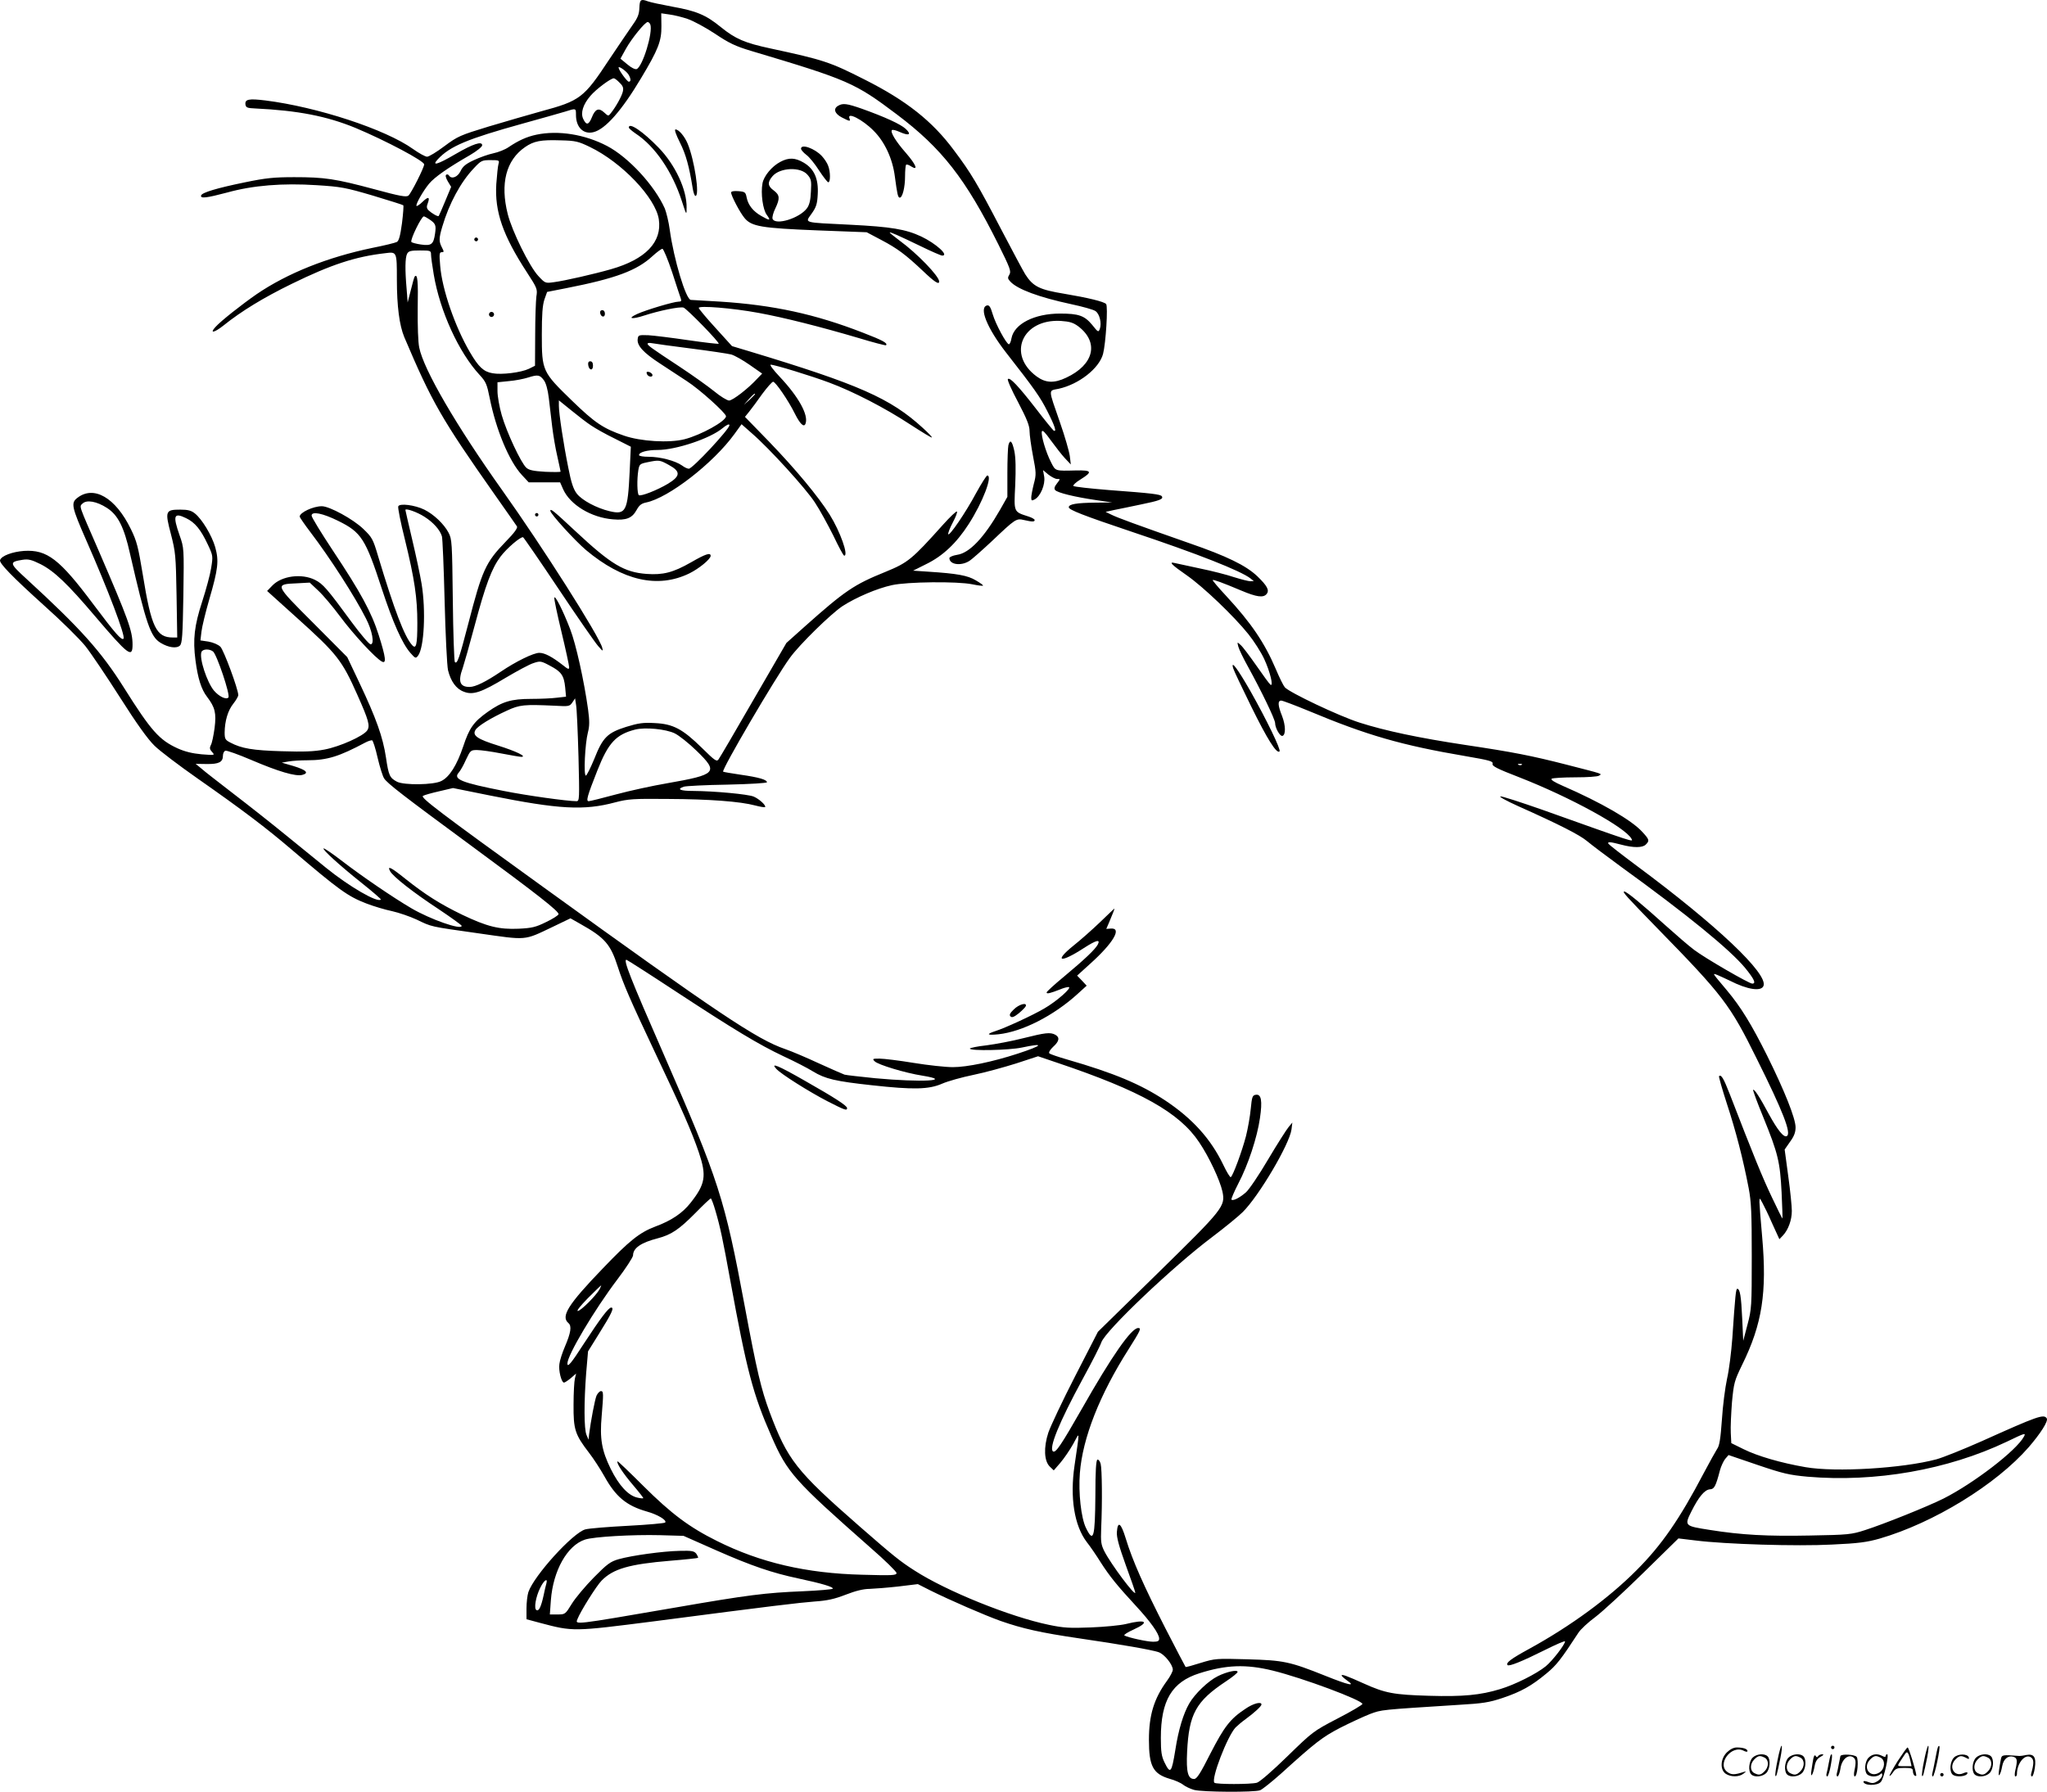 <svg version="1.0" xmlns="http://www.w3.org/2000/svg"
  viewBox="0 0 1200.368 1050.888"
 preserveAspectRatio="xMidYMid meet">
<g transform="translate(-0.271,1051.915) scale(0.1,-0.1)"
fill="#000000" stroke="none">
<path d="M3752 10473 c-1 -37 -10 -59 -38 -98 -19 -27 -82 -120 -139 -205
-149 -226 -170 -242 -400 -304 -72 -20 -210 -60 -307 -89 -167 -51 -181 -57
-259 -115 -45 -34 -91 -62 -102 -62 -10 0 -47 20 -82 45 -162 116 -563 247
-866 285 -98 12 -121 7 -117 -24 3 -18 11 -21 58 -23 250 -12 419 -45 587
-114 179 -75 403 -194 403 -214 0 -19 -76 -169 -92 -183 -13 -10 -48 -4 -199
37 -231 62 -293 71 -471 71 -119 0 -167 -5 -288 -30 -166 -34 -252 -60 -258
-77 -6 -20 32 -15 153 17 151 42 324 56 525 43 143 -9 169 -14 329 -61 96 -29
176 -54 179 -57 2 -2 -1 -50 -8 -105 -10 -74 -18 -103 -30 -110 -9 -5 -74 -21
-145 -35 -263 -55 -496 -148 -677 -271 -88 -61 -211 -158 -242 -193 -36 -39
-7 -34 46 8 107 86 237 165 403 246 229 112 371 159 546 179 69 9 69 10 69
-154 0 -158 15 -269 43 -337 162 -382 218 -480 533 -928 66 -93 123 -176 128
-183 6 -9 -15 -38 -66 -90 -118 -122 -138 -167 -219 -480 -53 -204 -65 -240
-79 -226 -4 5 -10 169 -12 364 -4 338 -5 357 -25 395 -27 51 -86 107 -142 135
-55 27 -146 39 -153 19 -3 -8 14 -95 39 -194 57 -233 73 -343 73 -490 0 -131
-7 -157 -32 -128 -44 50 -103 204 -199 523 -29 98 -35 108 -86 157 -59 57
-198 133 -243 133 -51 0 -130 -37 -130 -61 0 -4 28 -45 63 -91 113 -148 263
-381 326 -507 37 -71 51 -151 27 -151 -8 0 -57 57 -108 126 -148 202 -171 228
-218 252 -78 39 -195 24 -250 -33 l-31 -32 173 -156 c238 -214 266 -250 357
-455 65 -146 75 -180 57 -207 -22 -33 -160 -95 -250 -112 -62 -12 -122 -14
-251 -10 -170 5 -236 16 -302 51 -29 15 -33 21 -33 59 1 68 19 129 51 169 16
20 29 43 29 50 0 34 -85 264 -105 284 -14 13 -42 25 -70 30 l-47 7 6 51 c3 28
24 114 46 190 52 179 57 225 35 305 -20 70 -78 166 -120 199 -21 17 -41 22
-85 22 -87 0 -91 -8 -55 -144 27 -105 29 -125 33 -358 l4 -248 -25 0 c-98 0
-127 59 -177 369 -27 163 -35 196 -70 267 -90 185 -218 259 -315 182 -37 -29
-32 -53 54 -249 128 -291 231 -562 218 -576 -12 -11 -48 30 -177 202 -198 265
-271 321 -406 313 -69 -5 -133 -29 -141 -54 -6 -18 72 -98 258 -266 99 -88
207 -195 242 -238 34 -43 126 -180 205 -304 97 -153 162 -243 200 -280 31 -31
145 -117 252 -192 267 -187 402 -289 554 -419 277 -236 328 -273 437 -315 44
-17 112 -37 151 -45 40 -9 104 -31 143 -49 92 -44 73 -40 363 -81 288 -41 264
-44 434 37 l106 51 58 -33 c143 -80 177 -119 219 -250 34 -106 75 -199 215
-496 163 -343 220 -474 261 -595 46 -137 38 -185 -49 -295 -47 -60 -112 -104
-207 -139 -92 -35 -151 -82 -307 -245 -205 -213 -248 -282 -202 -321 20 -17
15 -55 -21 -139 -15 -35 -30 -81 -32 -101 -6 -38 12 -109 27 -109 5 0 23 12
40 26 l31 27 -7 -29 c-4 -15 -8 -84 -8 -153 -1 -146 8 -175 91 -283 27 -35 67
-97 90 -138 66 -119 129 -172 248 -206 65 -18 121 -52 108 -65 -4 -4 -102 -13
-218 -19 -115 -6 -228 -15 -250 -21 -73 -20 -301 -271 -334 -368 -6 -19 -11
-62 -11 -96 l0 -63 78 -21 c196 -52 193 -52 671 9 704 92 851 109 941 116 73
5 115 14 182 40 59 23 105 34 140 34 29 1 105 7 168 14 l115 14 75 -38 c115
-57 315 -144 410 -178 129 -45 235 -69 460 -102 247 -36 424 -67 466 -81 34
-11 84 -73 84 -103 0 -10 -15 -39 -34 -65 -76 -104 -106 -201 -106 -346 0
-155 24 -200 122 -229 30 -8 66 -24 79 -35 13 -10 42 -24 64 -30 48 -13 354
-15 387 -2 13 5 68 49 122 97 203 184 242 214 347 269 59 30 137 66 175 81 71
26 53 24 522 54 139 8 177 14 255 40 110 37 170 71 257 143 60 49 86 83 188
239 13 21 59 63 101 94 42 32 168 148 281 259 l205 201 100 -12 c174 -22 594
-35 801 -24 155 7 205 14 279 35 317 92 683 317 874 536 69 80 116 153 106
169 -17 27 -53 14 -382 -134 -106 -47 -225 -95 -265 -106 -198 -53 -591 -77
-768 -46 -145 25 -281 65 -362 105 l-73 36 -3 60 c-2 33 2 114 7 180 11 114
14 125 60 220 117 238 146 423 117 750 -9 99 -16 191 -16 205 1 25 1 25 17 -5
9 -16 36 -71 58 -122 l42 -92 21 22 c31 33 52 90 52 144 0 26 -9 118 -21 204
l-21 156 32 46 c24 33 32 55 32 85 -1 54 -65 214 -167 420 -91 182 -153 284
-236 383 -89 106 -86 101 -56 90 14 -6 47 -21 74 -34 102 -52 184 -65 197 -30
27 71 -274 356 -746 706 -86 64 -159 121 -163 127 -8 14 10 12 75 -5 71 -19
125 -19 144 1 22 22 21 29 -20 73 -61 69 -246 175 -467 271 -50 22 -73 36 -65
42 7 4 69 8 138 8 69 0 132 4 140 10 19 12 27 8 -190 64 -207 53 -314 74 -595
116 -272 41 -470 83 -620 131 -122 39 -410 176 -438 207 -8 9 -32 57 -52 105
-67 157 -145 272 -292 431 -46 49 -81 91 -79 93 4 4 57 -15 166 -61 92 -39
131 -44 150 -21 18 22 4 48 -55 105 -67 63 -177 117 -400 194 -311 109 -420
149 -454 166 l-35 17 50 11 c27 5 97 20 155 32 113 23 135 32 125 48 -7 12
-56 18 -311 37 -110 9 -203 19 -208 24 -4 4 15 22 43 39 71 44 65 54 -27 52
-125 -3 -120 -5 -147 48 -30 58 -59 156 -54 180 3 12 18 -3 53 -52 28 -38 65
-86 83 -105 l34 -36 -6 50 c-4 28 -29 115 -57 195 -71 205 -70 186 -8 199 118
26 237 119 260 204 16 61 30 279 18 293 -12 14 -107 37 -244 60 -146 24 -184
42 -230 114 -12 19 -76 139 -143 267 -136 261 -176 329 -274 459 -127 172
-280 293 -524 416 -205 104 -242 116 -553 183 -150 32 -206 56 -291 125 -88
72 -144 95 -284 120 -65 12 -130 26 -143 31 -43 16 -49 11 -51 -38z m283 -65
c33 -11 105 -50 161 -87 82 -55 120 -73 210 -100 573 -171 609 -187 856 -373
264 -199 403 -377 595 -762 69 -139 76 -158 65 -177 -11 -18 -11 -24 5 -41 41
-45 167 -92 358 -133 66 -14 130 -32 141 -40 25 -16 38 -72 26 -105 -8 -21
-10 -20 -45 24 -45 54 -79 66 -188 66 -150 0 -269 -60 -285 -145 -3 -19 -10
-35 -15 -35 -14 0 -78 118 -95 176 -12 41 -20 54 -32 52 -51 -10 -2 -132 109
-275 168 -215 202 -263 244 -347 43 -84 56 -124 36 -112 -5 4 -52 61 -104 129
-104 134 -153 185 -164 173 -5 -4 22 -65 60 -136 51 -97 67 -138 67 -168 0
-23 9 -88 20 -146 19 -98 20 -110 5 -165 -8 -32 -15 -69 -15 -80 0 -19 3 -20
20 -11 34 18 63 87 56 133 l-7 39 31 -26 c18 -14 41 -26 51 -26 20 0 20 0 0
-26 -15 -19 -18 -30 -11 -39 13 -16 116 -41 240 -59 l95 -14 -96 -1 c-114 -1
-159 -9 -159 -27 0 -15 84 -48 370 -144 389 -130 638 -229 695 -273 l20 -16
-20 -1 c-11 0 -54 11 -96 24 -41 14 -131 37 -200 51 -68 15 -135 29 -148 32
-37 9 -19 -10 72 -73 97 -68 275 -238 360 -344 33 -41 75 -107 93 -146 34 -73
56 -163 37 -151 -6 4 -42 53 -82 111 -40 57 -81 112 -93 122 -21 19 -21 19
-14 -9 4 -16 30 -70 58 -120 76 -138 158 -307 158 -329 0 -28 29 -80 43 -75
20 6 19 61 -2 116 -25 62 -27 91 -5 91 8 0 82 -28 162 -61 342 -143 544 -201
920 -265 140 -24 161 -30 157 -44 -4 -14 25 -29 157 -80 297 -116 623 -294
658 -361 11 -20 23 -24 -524 171 -126 44 -236 80 -245 78 -9 -2 38 -27 104
-57 242 -108 361 -169 404 -205 25 -21 115 -89 200 -151 387 -280 639 -486
728 -594 52 -64 65 -91 41 -91 -19 0 -278 150 -341 198 -32 24 -106 88 -165
141 -141 127 -230 201 -244 201 -15 0 12 -29 193 -215 386 -395 427 -449 583
-765 155 -311 204 -438 177 -454 -18 -11 -54 34 -106 129 -54 101 -85 148 -92
142 -2 -3 25 -77 61 -164 85 -209 97 -259 106 -438 4 -82 6 -151 5 -153 -1 -1
-29 55 -62 125 -54 113 -108 245 -247 605 -36 92 -50 117 -63 105 -2 -3 18
-75 46 -161 52 -158 95 -324 128 -496 15 -79 18 -146 18 -400 0 -293 -1 -309
-25 -400 l-25 -95 -6 130 c-6 131 -13 175 -29 175 -8 0 -12 -37 -29 -290 -6
-80 -19 -187 -31 -238 -11 -51 -25 -159 -30 -239 -8 -111 -14 -153 -28 -172
-9 -14 -44 -77 -78 -141 -142 -271 -248 -424 -394 -570 -164 -165 -387 -328
-627 -460 -110 -60 -142 -84 -130 -97 9 -9 86 22 220 89 64 32 117 55 117 50
0 -18 -73 -113 -113 -146 -54 -44 -181 -108 -268 -134 -115 -35 -217 -45 -417
-39 -205 6 -256 15 -382 72 -100 45 -130 56 -130 47 0 -4 15 -17 33 -30 52
-36 9 -27 -128 28 -210 84 -245 91 -457 97 -183 5 -189 5 -274 -21 -47 -15
-87 -26 -89 -24 -2 2 -55 104 -119 228 -126 247 -192 395 -232 526 -28 92 -47
105 -52 37 -2 -30 12 -82 52 -193 31 -84 56 -157 56 -162 0 -24 -142 166 -181
242 -20 40 -22 56 -19 135 7 151 5 348 -3 378 -4 16 -13 27 -19 25 -8 -3 -12
-67 -12 -209 -2 -250 -11 -282 -55 -192 -29 59 -45 207 -36 322 16 206 116
460 286 727 70 111 76 124 56 124 -40 0 -154 -163 -331 -475 -120 -210 -152
-258 -168 -249 -27 17 34 168 174 426 53 97 102 193 109 214 24 69 420 445
649 617 74 56 155 122 180 147 95 94 275 399 286 485 l5 40 -21 -25 c-12 -14
-67 -100 -121 -191 -54 -92 -113 -179 -131 -194 -37 -32 -75 -51 -84 -42 -3 3
15 45 40 94 57 108 111 271 127 384 15 102 8 142 -24 137 -20 -3 -23 -11 -30
-83 -4 -44 -17 -116 -28 -160 -23 -88 -76 -232 -89 -240 -4 -3 -24 30 -44 72
-73 152 -180 271 -341 378 -144 95 -298 160 -575 240 -52 15 -99 31 -104 36
-5 5 4 21 22 38 37 33 40 56 13 71 -30 16 -59 12 -187 -20 -66 -17 -163 -35
-216 -42 -54 -6 -98 -15 -98 -19 0 -15 230 -10 305 6 136 29 125 13 -25 -36
-147 -48 -297 -79 -380 -79 -41 0 -145 11 -230 25 -85 14 -175 25 -200 25 -41
0 -43 -1 -28 -16 20 -20 178 -68 280 -84 186 -30 -8 -40 -277 -15 -88 9 -169
18 -180 21 -11 4 -78 33 -150 66 -71 33 -160 71 -198 84 -165 56 -396 211
-1417 949 -611 441 -724 527 -707 536 8 5 51 17 95 27 l81 19 218 -44 c404
-81 550 -89 733 -40 77 20 106 22 310 20 244 -1 424 -15 510 -38 30 -8 56 -12
59 -10 8 9 -34 48 -67 62 -35 14 -227 32 -354 33 -77 0 -100 10 -55 25 12 4
127 10 255 12 133 3 232 9 232 14 0 15 -48 29 -153 44 -55 8 -101 16 -104 18
-10 11 305 549 391 667 55 77 240 258 309 304 79 51 202 104 290 123 89 20
384 23 471 5 33 -7 61 -10 63 -8 3 2 -16 16 -42 31 -48 29 -109 40 -279 51
l-89 6 78 39 c96 47 176 122 248 234 83 129 142 285 109 285 -5 0 -34 -46 -65
-102 -63 -118 -159 -257 -164 -242 -2 6 10 37 27 69 17 32 28 61 24 64 -4 3
-41 -32 -83 -79 -181 -202 -204 -221 -336 -275 -185 -75 -237 -110 -476 -323
l-105 -94 -193 -333 c-106 -184 -198 -341 -205 -350 -11 -15 -22 -7 -97 67
-113 111 -169 141 -276 146 -69 4 -96 0 -168 -22 -111 -35 -138 -62 -188 -189
-22 -53 -44 -97 -49 -97 -14 0 -5 187 12 253 10 38 10 67 1 135 -23 166 -71
384 -105 471 -42 109 -88 200 -93 185 -2 -7 17 -97 42 -201 25 -104 45 -197
45 -207 0 -15 -6 -13 -37 12 -63 49 -106 72 -138 72 -34 0 -138 -51 -225 -110
-89 -60 -150 -90 -184 -90 -57 0 -69 32 -40 111 8 24 40 136 70 249 64 240
100 336 152 405 37 49 118 118 132 113 4 -2 98 -138 208 -303 110 -165 215
-316 232 -335 28 -32 30 -33 24 -10 -16 66 -353 596 -586 923 -271 381 -461
708 -487 837 -7 32 -10 129 -9 232 3 158 -1 202 -17 186 -3 -2 -13 -38 -23
-79 l-19 -74 -6 79 c-10 113 -9 184 3 207 9 16 22 19 75 19 61 0 65 -1 65 -23
0 -13 7 -66 16 -118 36 -214 146 -456 269 -589 37 -40 43 -55 59 -135 37 -186
114 -371 188 -451 l41 -44 92 0 92 0 18 -41 c41 -91 165 -166 292 -176 78 -7
112 7 138 54 16 29 28 39 57 45 131 27 393 230 517 401 l42 58 60 -53 c102
-88 317 -324 370 -406 28 -42 76 -130 108 -194 31 -65 59 -118 64 -118 27 -1
-23 141 -86 242 -67 106 -197 263 -356 428 l-140 144 25 31 c13 16 48 63 76
103 29 39 58 72 64 72 14 0 89 -109 127 -186 31 -62 54 -84 63 -60 19 50 -40
157 -151 275 -37 39 -61 71 -53 71 24 0 236 -65 343 -105 140 -52 328 -149
474 -245 68 -44 125 -79 128 -77 2 3 -22 28 -53 56 -190 174 -374 255 -1019
450 l-100 30 -97 107 c-54 59 -98 112 -98 117 0 15 198 -1 350 -29 152 -28
362 -81 589 -148 85 -26 156 -44 159 -42 12 12 -19 29 -136 74 -280 109 -525
162 -837 182 -88 5 -165 10 -171 10 -29 0 -100 237 -124 411 -6 46 -20 102
-29 125 -60 135 -213 301 -339 367 -130 68 -286 93 -414 66 -57 -12 -105 -34
-163 -73 -20 -14 -60 -30 -89 -36 -29 -6 -80 -24 -114 -40 -48 -22 -66 -37
-79 -65 -17 -35 -53 -49 -68 -25 -4 6 -11 8 -16 4 -6 -3 -2 -19 9 -38 l20 -33
-35 -84 c-19 -46 -36 -85 -38 -87 -5 -5 -41 16 -59 33 -12 12 -13 22 -5 42 14
38 3 41 -31 8 -16 -16 -32 -26 -35 -24 -7 8 39 89 74 131 32 38 110 93 239
167 41 24 72 49 72 58 0 26 -54 8 -157 -52 -104 -61 -142 -72 -103 -30 72 77
173 119 497 209 109 30 221 62 248 70 66 21 65 21 65 -19 0 -73 44 -116 103
-101 69 17 166 127 279 317 101 168 120 218 119 305 l-1 75 48 -7 c26 -3 74
-15 107 -26z m-219 -32 c17 -46 -45 -248 -80 -262 -9 -3 -32 8 -55 28 l-40 33
32 58 c34 61 112 157 128 157 5 0 12 -7 15 -14z m-126 -297 c13 -23 13 -39 0
-39 -10 0 -60 69 -60 83 0 12 50 -24 60 -44z m-54 -45 c20 -19 24 -31 19 -52
-6 -27 -41 -90 -70 -126 -15 -19 -15 -19 -39 3 -32 30 -53 22 -73 -29 -18 -44
-32 -47 -50 -9 -17 35 -2 85 42 136 33 39 119 103 137 103 5 0 20 -11 34 -26z
m-174 -377 c187 -90 385 -298 404 -424 20 -133 -77 -235 -281 -293 -94 -27
-272 -68 -335 -76 -50 -7 -51 -6 -91 37 -52 56 -154 263 -179 363 -45 178 -10
315 101 392 52 36 93 44 210 40 86 -2 103 -6 171 -39z m-536 -99 c-4 -13 -9
-66 -13 -118 -10 -162 38 -301 180 -519 60 -92 62 -98 55 -141 -3 -25 -7 -126
-7 -226 l-1 -180 -36 -18 c-47 -22 -160 -36 -213 -26 -53 9 -82 37 -133 124
-87 149 -163 368 -174 506 -6 69 -5 80 9 80 14 0 14 3 1 28 -18 35 -18 53 2
121 40 136 108 262 185 343 43 46 48 48 98 48 51 0 53 -1 47 -22z m-406 -325
c37 -25 41 -34 34 -83 -9 -64 -21 -74 -83 -65 -28 4 -53 11 -56 15 -8 13 59
150 73 150 4 0 19 -8 32 -17z m1424 -310 c24 -76 48 -146 51 -155 5 -14 2 -18
-13 -18 -28 0 -189 -48 -242 -72 -62 -28 -34 -34 42 -9 86 28 207 53 229 46
20 -7 213 -205 206 -212 -3 -2 -83 7 -179 21 -95 14 -200 27 -233 29 -58 2
-60 1 -63 -24 -4 -37 34 -79 131 -142 45 -30 116 -76 157 -103 75 -48 230
-188 230 -206 0 -29 -146 -110 -243 -135 -90 -23 -257 -13 -355 21 -122 42
-171 75 -306 206 -173 168 -176 174 -176 386 0 119 4 172 15 206 l16 45 112
22 c290 57 414 103 506 188 25 23 51 42 58 43 6 0 32 -62 57 -137z m2382 -318
c123 -94 92 -225 -71 -301 -71 -34 -121 -31 -173 7 -176 129 -85 338 140 326
55 -4 74 -10 104 -32z m-2271 -130 c110 -14 216 -30 236 -35 20 -6 68 -33 108
-61 l73 -51 -29 -30 c-54 -59 -144 -128 -165 -128 -11 0 -51 24 -87 54 -36 29
-128 95 -204 145 -170 112 -186 124 -187 134 0 5 12 6 28 3 15 -3 117 -17 227
-31z m-863 -186 c12 -16 23 -54 29 -105 5 -43 14 -119 20 -169 6 -49 19 -127
30 -173 10 -46 19 -86 19 -89 0 -3 -41 -3 -90 -1 -70 4 -96 10 -111 24 -31 28
-115 207 -144 308 -14 48 -25 112 -25 141 l0 52 68 7 c37 3 87 13 112 21 57
18 68 16 92 -16z m1238 -82 c0 -2 -15 -16 -32 -33 l-33 -29 29 33 c28 30 36
37 36 29z m-960 -184 c25 -17 87 -52 139 -77 l93 -47 -7 -147 c-11 -232 -22
-254 -118 -231 -76 18 -162 64 -192 103 -20 26 -33 65 -50 153 -28 138 -55
317 -55 362 l0 32 73 -59 c39 -32 92 -73 117 -89z m810 2 c0 -23 -216 -255
-238 -255 -8 0 -26 8 -40 19 -40 28 -128 51 -194 51 -33 0 -58 4 -58 10 0 17
47 30 109 30 108 0 310 68 381 128 24 20 40 27 40 17z m-355 -233 c70 -38 69
-65 -5 -110 -64 -38 -158 -75 -171 -67 -10 7 -12 91 -3 147 6 34 9 37 53 46
68 14 72 14 126 -16z m-3295 -252 c64 -41 100 -111 135 -268 95 -413 120 -487
179 -523 46 -28 94 -35 114 -16 13 14 16 57 20 294 4 278 4 278 -22 352 -41
117 -34 136 38 101 52 -25 86 -66 128 -156 30 -64 30 -67 19 -136 -6 -39 -30
-127 -52 -195 -47 -144 -56 -224 -40 -347 14 -106 34 -170 68 -214 47 -62 55
-95 44 -183 -6 -43 -15 -89 -22 -100 -8 -16 -7 -25 7 -40 18 -20 17 -20 -61
-14 -55 5 -99 16 -141 35 -107 49 -155 102 -314 355 -134 213 -255 348 -570
637 -104 95 -105 101 -24 114 34 5 52 0 105 -26 80 -41 158 -115 319 -305 195
-229 220 -248 220 -167 0 81 -25 149 -199 552 -120 276 -114 256 -94 276 24
23 83 13 143 -26z m1862 -52 c51 -32 91 -77 102 -114 4 -12 11 -183 16 -380 5
-198 14 -380 20 -406 16 -65 48 -110 93 -126 53 -21 103 -4 247 83 66 39 138
78 161 85 39 13 44 13 96 -15 67 -35 83 -57 90 -128 l5 -54 -53 -6 c-30 -4
-98 -7 -151 -7 -118 0 -170 -16 -255 -76 -83 -59 -108 -94 -144 -203 -37 -110
-81 -180 -129 -203 -45 -23 -217 -25 -259 -4 -43 23 -49 35 -65 143 -18 119
-57 229 -156 438 l-71 150 -200 201 c-228 228 -227 226 -93 232 l73 4 51 -48
c28 -26 86 -95 129 -153 76 -102 205 -242 243 -262 28 -15 23 24 -18 154 -43
136 -107 253 -270 498 -68 103 -124 194 -124 204 0 27 65 14 156 -31 136 -67
160 -105 256 -399 64 -195 119 -320 167 -375 29 -33 32 -34 45 -17 36 46 47
265 21 422 -8 50 -33 166 -55 259 -22 93 -40 172 -40 174 0 12 69 -12 112 -40z
m-1240 -790 c22 -17 103 -257 90 -270 -14 -14 -55 6 -85 41 -41 50 -87 190
-73 226 7 18 46 20 68 3z m2143 -615 c6 -251 6 -263 -12 -263 -53 0 -291 33
-426 60 -250 49 -299 69 -264 108 9 10 28 43 42 75 26 55 28 57 65 57 22 0 86
-9 142 -20 57 -11 110 -20 118 -20 35 1 -31 33 -136 66 -122 38 -153 59 -133
92 15 24 90 70 184 113 75 35 102 37 279 29 85 -5 89 -4 105 19 l16 24 6 -39
c4 -21 10 -157 14 -301z m564 135 c25 -12 83 -58 129 -103 130 -126 118 -139
-174 -190 -82 -14 -216 -43 -298 -65 -81 -22 -154 -40 -161 -40 -17 0 -9 29
51 181 64 162 109 210 221 239 59 15 180 3 232 -22z m-1742 -143 c13 -55 30
-109 38 -121 19 -30 114 -103 508 -393 390 -287 519 -388 515 -404 -2 -7 -35
-28 -73 -46 -61 -30 -82 -35 -160 -39 -116 -5 -185 12 -332 82 -130 63 -215
117 -331 209 -87 70 -110 81 -92 47 17 -32 134 -124 283 -222 75 -50 137 -95
137 -99 0 -27 -184 38 -295 103 -109 64 -289 187 -405 276 -57 44 -107 78
-110 75 -7 -7 91 -97 224 -203 64 -51 115 -95 112 -97 -20 -20 -185 76 -321
186 -38 31 -142 116 -230 187 -88 72 -230 184 -315 249 -85 66 -170 131 -187
147 l-33 27 65 -1 c71 -1 95 11 95 49 0 13 6 26 14 29 7 3 77 -22 154 -55 157
-67 258 -97 297 -87 42 11 24 29 -51 52 l-69 20 40 7 c22 4 72 7 110 7 117 0
186 22 340 104 17 9 34 14 40 13 5 -2 20 -48 32 -102z m6710 -41 c-3 -3 -12
-4 -19 -1 -8 3 -5 6 6 6 11 1 17 -2 13 -5z m-4969 -1325 c349 -229 495 -317
639 -385 63 -29 141 -69 173 -89 72 -44 133 -58 345 -81 244 -27 334 -25 412
9 34 15 117 38 185 52 68 14 180 45 250 67 l128 42 112 -38 c488 -164 717
-292 833 -467 58 -86 121 -221 136 -288 18 -87 8 -100 -381 -481 l-349 -342
-134 -261 c-74 -144 -144 -293 -157 -331 -28 -86 -25 -166 9 -199 l23 -22 39
45 c21 25 55 74 75 110 40 74 39 88 8 -125 -28 -189 -2 -354 72 -451 20 -25
56 -78 81 -118 53 -83 99 -139 207 -256 85 -92 136 -163 136 -192 0 -14 -8
-18 -36 -18 -34 0 -149 25 -168 37 -5 3 19 19 53 34 99 45 75 63 -44 33 -33
-8 -125 -17 -205 -20 -124 -5 -160 -3 -246 15 -228 47 -602 198 -789 319 -83
53 -122 84 -320 257 -375 328 -424 391 -530 674 -49 133 -74 237 -145 618
-118 633 -151 736 -476 1480 -198 452 -237 553 -218 553 3 0 130 -81 282 -181z
m240 -1291 c28 -95 44 -171 87 -408 97 -531 133 -668 241 -914 94 -216 134
-260 582 -655 84 -73 152 -140 152 -148 0 -14 -26 -15 -202 -10 -327 8 -597
71 -851 198 -163 81 -268 160 -431 322 -81 81 -150 147 -152 145 -8 -9 32 -70
90 -138 35 -41 63 -77 61 -78 -2 -2 -17 -1 -33 3 -54 11 -109 70 -158 169 -53
108 -65 177 -53 311 11 131 11 145 -4 145 -8 0 -19 -12 -26 -26 -10 -23 -34
-150 -44 -229 l-3 -30 -12 28 c-15 35 -15 192 -2 362 l11 128 64 103 c74 118
91 154 72 154 -16 0 -64 -64 -160 -211 -74 -115 -97 -143 -97 -117 0 49 159
316 293 493 50 66 91 129 92 141 0 43 47 75 144 100 80 21 125 51 221 148 46
47 87 86 91 86 3 0 16 -33 27 -72z m-679 -460 c-20 -37 -111 -128 -128 -128
-9 0 16 31 59 75 41 41 76 75 78 75 1 0 -3 -10 -9 -22z m8352 -865 c-44 -82
-295 -274 -471 -363 -94 -47 -348 -149 -460 -185 -80 -26 -98 -28 -325 -32
-247 -5 -400 3 -587 33 -147 23 -149 24 -107 108 43 86 78 128 109 130 25 1
34 17 59 113 6 22 20 52 30 65 l20 23 170 -58 c150 -51 186 -59 293 -69 397
-34 821 40 1168 205 108 52 114 54 101 30z m-7668 -667 c209 -92 327 -132 482
-165 136 -29 207 -50 201 -60 -3 -4 -83 -11 -178 -15 -216 -9 -316 -21 -748
-96 -604 -104 -584 -101 -571 -67 18 46 112 196 142 226 68 69 162 96 402 116
87 7 160 15 163 17 2 3 -3 13 -10 24 -13 16 -26 19 -98 17 -99 -2 -280 -27
-358 -49 -48 -14 -67 -28 -145 -107 -50 -51 -108 -120 -129 -154 -38 -62 -39
-63 -84 -63 l-45 0 6 83 c13 174 96 322 200 356 50 17 279 30 440 26 l138 -4
192 -85z m-996 -193 c-3 -10 -11 -43 -17 -73 -15 -68 -28 -93 -42 -84 -15 9
-4 76 22 129 21 44 46 63 37 28z m4258 -512 c176 -43 527 -174 527 -196 0 -5
-65 -44 -145 -85 -144 -75 -147 -78 -296 -223 -86 -84 -162 -150 -178 -154
-37 -10 -239 -10 -249 0 -21 21 76 273 124 324 12 12 38 34 59 49 52 38 93 76
93 86 0 19 -49 6 -95 -26 -89 -59 -123 -104 -204 -261 -59 -117 -80 -150 -96
-150 -36 0 -47 40 -41 160 11 221 51 295 227 412 38 25 69 50 69 56 0 15 -64
1 -116 -25 -55 -27 -135 -103 -168 -161 -34 -59 -63 -154 -81 -271 -22 -136
-29 -145 -64 -73 -17 35 -21 62 -21 143 0 220 65 328 226 379 157 50 273 54
429 16z M4918 9899 c-31 -17 -21 -47 22 -69 47 -24 51 -24 44 -5 -16 40 77 -7
141 -72 65 -64 112 -165 125 -268 14 -104 18 -125 29 -125 16 0 31 61 31 125
0 34 3 64 6 68 4 3 17 -1 30 -10 44 -28 28 11 -30 78 -60 68 -94 124 -83 135
4 4 24 -1 46 -11 54 -24 71 -16 35 18 -30 28 -122 70 -259 119 -86 30 -110 33
-137 17z M3690 9771 c0 -4 18 -20 40 -35 114 -75 215 -223 271 -396 27 -84 28
-85 28 -39 2 105 -67 252 -164 352 -93 96 -175 151 -175 118z M3990 9683 c35
-70 54 -139 75 -270 4 -24 11 -43 16 -43 26 0 -6 211 -46 307 -18 43 -52 83
-71 83 -8 0 2 -29 26 -77z M4700 9647 c0 -7 14 -23 31 -36 17 -12 51 -54 75
-92 25 -38 49 -69 54 -69 13 0 13 62 -1 97 -5 15 -22 41 -37 57 -42 45 -122
73 -122 43z M4579 9570 c-50 -26 -97 -83 -105 -126 -11 -59 2 -154 25 -185 26
-35 19 -36 -33 -6 -47 27 -76 63 -85 108 -6 31 -10 34 -49 37 -26 2 -42 -1
-42 -8 0 -19 52 -118 79 -150 41 -49 98 -59 426 -72 l290 -11 85 -45 c95 -50
142 -85 247 -184 67 -64 93 -80 93 -60 0 31 -129 165 -232 240 -32 24 -58 45
-58 47 0 6 49 -16 180 -79 63 -31 121 -56 128 -56 42 0 -37 71 -123 112 -92
43 -178 57 -415 69 -285 14 -267 9 -228 65 27 38 33 56 36 114 5 91 -21 149
-82 185 -51 30 -88 31 -137 5z m159 -76 c21 -24 24 -35 20 -98 -2 -51 -9 -79
-23 -98 -43 -59 -186 -103 -202 -62 -3 9 4 36 16 60 28 59 27 79 -9 106 -36
26 -38 48 -7 84 44 51 165 56 205 8z M5916 7908 c-3 -13 -6 -86 -6 -163 l0
-140 -43 -76 c-93 -162 -179 -254 -252 -264 -25 -4 -45 -13 -45 -19 0 -38 66
-48 115 -18 17 10 77 64 135 118 137 130 142 134 188 123 48 -11 62 -11 62 0
0 5 -17 15 -37 21 -87 28 -85 23 -77 183 4 97 3 160 -5 200 -13 60 -25 72 -35
35z M3230 7523 c0 -17 144 -175 209 -230 215 -180 421 -227 606 -137 57 28
125 84 125 103 0 21 -30 11 -115 -38 -105 -60 -164 -75 -261 -68 -131 10 -207
55 -414 248 -133 124 -150 138 -150 122z M3140 7500 c0 -5 5 -10 10 -10 6 0
10 5 10 10 0 6 -4 10 -10 10 -5 0 -10 -4 -10 -10z M7234 6600 c4 -14 52 -115
106 -225 94 -191 149 -279 166 -263 9 10 -74 182 -171 354 -75 131 -116 186
-101 134z M6452 5109 c-46 -44 -115 -105 -153 -135 -119 -96 -80 -106 60 -15
73 47 98 53 81 20 -16 -29 -77 -87 -197 -187 -57 -47 -103 -89 -103 -94 0 -10
23 -4 79 18 18 8 41 14 50 14 24 -1 -70 -84 -143 -126 -66 -39 -228 -114 -288
-133 -55 -18 -47 -25 20 -18 139 15 322 108 462 235 l55 50 -28 30 -28 29 76
69 c136 122 189 212 122 207 l-27 -2 16 37 c23 55 34 82 31 82 -1 -1 -40 -37
-85 -81z M5948 4599 c-23 -22 -28 -33 -20 -41 9 -9 21 -4 49 18 20 17 39 36
41 42 8 24 -40 11 -70 -19z M2786 9121 c-4 -5 -2 -12 3 -15 5 -4 12 -2 15 3 4
5 2 12 -3 15 -5 4 -12 2 -15 -3z M2870 8675 c0 -8 7 -15 15 -15 8 0 15 7 15
15 0 8 -7 15 -15 15 -8 0 -15 -7 -15 -15z M3522 8683 c5 -25 28 -28 28 -4 0
12 -6 21 -16 21 -9 0 -14 -7 -12 -17z M3452 8378 c5 -32 28 -35 28 -4 0 17 -5
26 -16 26 -10 0 -14 -7 -12 -22z M3796 8326 c7 -19 38 -22 32 -3 -3 6 -12 13
-21 15 -12 2 -15 -1 -11 -12z M4555 4250 c27 -30 190 -133 300 -190 102 -52
115 -57 115 -40 0 14 -71 60 -247 160 -159 91 -204 109 -168 70z M10426 194
c-10 -47 -15 -88 -12 -91 5 -6 9 7 30 110 7 37 10 67 6 67 -4 0 -15 -39 -24
-86z M10740 270 c0 -5 5 -10 10 -10 6 0 10 5 10 10 0 6 -4 10 -10 10 -5 0 -10
-4 -10 -10z M11286 194 c-10 -47 -15 -88 -12 -91 5 -6 9 7 30 110 7 37 10 67
6 67 -4 0 -15 -39 -24 -86z M11366 269 c-3 -8 -10 -41 -16 -74 -6 -33 -14 -68
-16 -77 -3 -10 -1 -18 3 -18 10 0 46 171 38 178 -2 3 -7 -1 -9 -9z M10129 241
c-38 -38 -41 -101 -7 -125 29 -20 79 -20 104 0 18 14 18 15 1 10 -53 -17 -69
-17 -92 -2 -69 45 21 166 94 126 12 -6 21 -7 21 -1 0 12 -25 21 -62 21 -19 0
-39 -10 -59 -29z M11130 189 c-28 -45 -49 -83 -47 -85 2 -3 12 7 21 21 14 21
24 25 66 25 43 0 50 -3 50 -19 0 -11 5 -23 10 -26 6 -3 10 -3 10 1 0 20 -44
164 -51 164 -4 0 -30 -37 -59 -81z m75 4 l7 -33 -42 0 c-42 0 -42 0 -28 23 8
12 21 32 29 44 15 25 22 18 34 -34z M10280 210 c-22 -22 -27 -79 -8 -98 19
-19 66 -14 88 8 22 22 27 79 8 98 -19 19 -66 14 -88 -8z m71 0 c25 -14 25 -54
-1 -80 -23 -23 -33 -24 -61 -10 -25 14 -25 54 1 80 23 23 33 24 61 10z M10490
210 c-22 -22 -27 -79 -8 -98 19 -19 66 -14 88 8 22 22 27 79 8 98 -19 19 -66
14 -88 -8z m71 0 c25 -14 25 -54 -1 -80 -23 -23 -33 -24 -61 -10 -25 14 -25
54 1 80 23 23 33 24 61 10z M10636 204 c-3 -16 -8 -47 -11 -69 -8 -51 10 -26
19 27 5 27 15 42 34 53 18 10 22 14 10 15 -9 0 -20 -5 -24 -11 -5 -8 -9 -8
-14 1 -5 8 -10 3 -14 -16z M10737 223 c-2 -4 -7 -26 -11 -48 -4 -22 -9 -48
-12 -57 -3 -10 -1 -18 4 -18 4 0 14 28 20 62 11 58 10 81 -1 61z M10795 220
c-1 -3 -5 -23 -9 -45 -4 -22 -9 -48 -12 -57 -3 -10 -1 -18 4 -18 5 0 13 20 17
45 7 53 44 87 74 68 17 -11 19 -28 8 -80 -4 -18 -3 -33 2 -33 16 0 24 99 11
115 -12 14 -87 18 -95 5z M10960 210 c-22 -22 -27 -79 -8 -98 7 -7 24 -12 38
-12 14 0 31 5 38 12 9 9 12 8 12 -5 0 -9 -12 -24 -26 -34 -21 -13 -32 -15 -55
-6 -16 6 -29 8 -29 3 0 -24 81 -27 102 -2 18 19 50 162 37 162 -5 0 -9 -5 -9
-10 0 -7 -6 -7 -19 0 -30 16 -59 12 -81 -10z m71 0 c29 -16 25 -65 -6 -86 -56
-37 -103 28 -55 76 23 23 33 24 61 10z M11461 211 c-23 -23 -28 -80 -9 -99 19
-19 88 -13 88 9 0 5 -11 4 -24 -2 -54 -25 -89 38 -46 81 23 23 33 24 62 9 16
-9 19 -8 16 3 -8 22 -64 22 -87 -1z M11590 210 c-22 -22 -27 -79 -8 -98 19
-19 66 -14 88 8 22 22 27 79 8 98 -19 19 -66 14 -88 -8z m71 0 c25 -14 25 -54
-1 -80 -23 -23 -33 -24 -61 -10 -25 14 -25 54 1 80 23 23 33 24 61 10z M11736
201 c-3 -14 -8 -44 -11 -66 -8 -51 10 -26 19 27 8 41 35 63 66 53 22 -7 24
-21 11 -77 -5 -22 -5 -38 0 -38 5 0 9 6 9 13 0 68 51 125 85 97 15 -13 15 -35
-1 -92 -3 -10 -1 -18 4 -18 6 0 13 23 17 50 9 63 -5 84 -49 76 -17 -4 -35 -6
-41 -6 -101 8 -104 7 -109 -19z M11380 110 c0 -5 5 -10 10 -10 6 0 10 5 10 10
0 6 -4 10 -10 10 -5 0 -10 -4 -10 -10z"/>
</g>
</svg>
